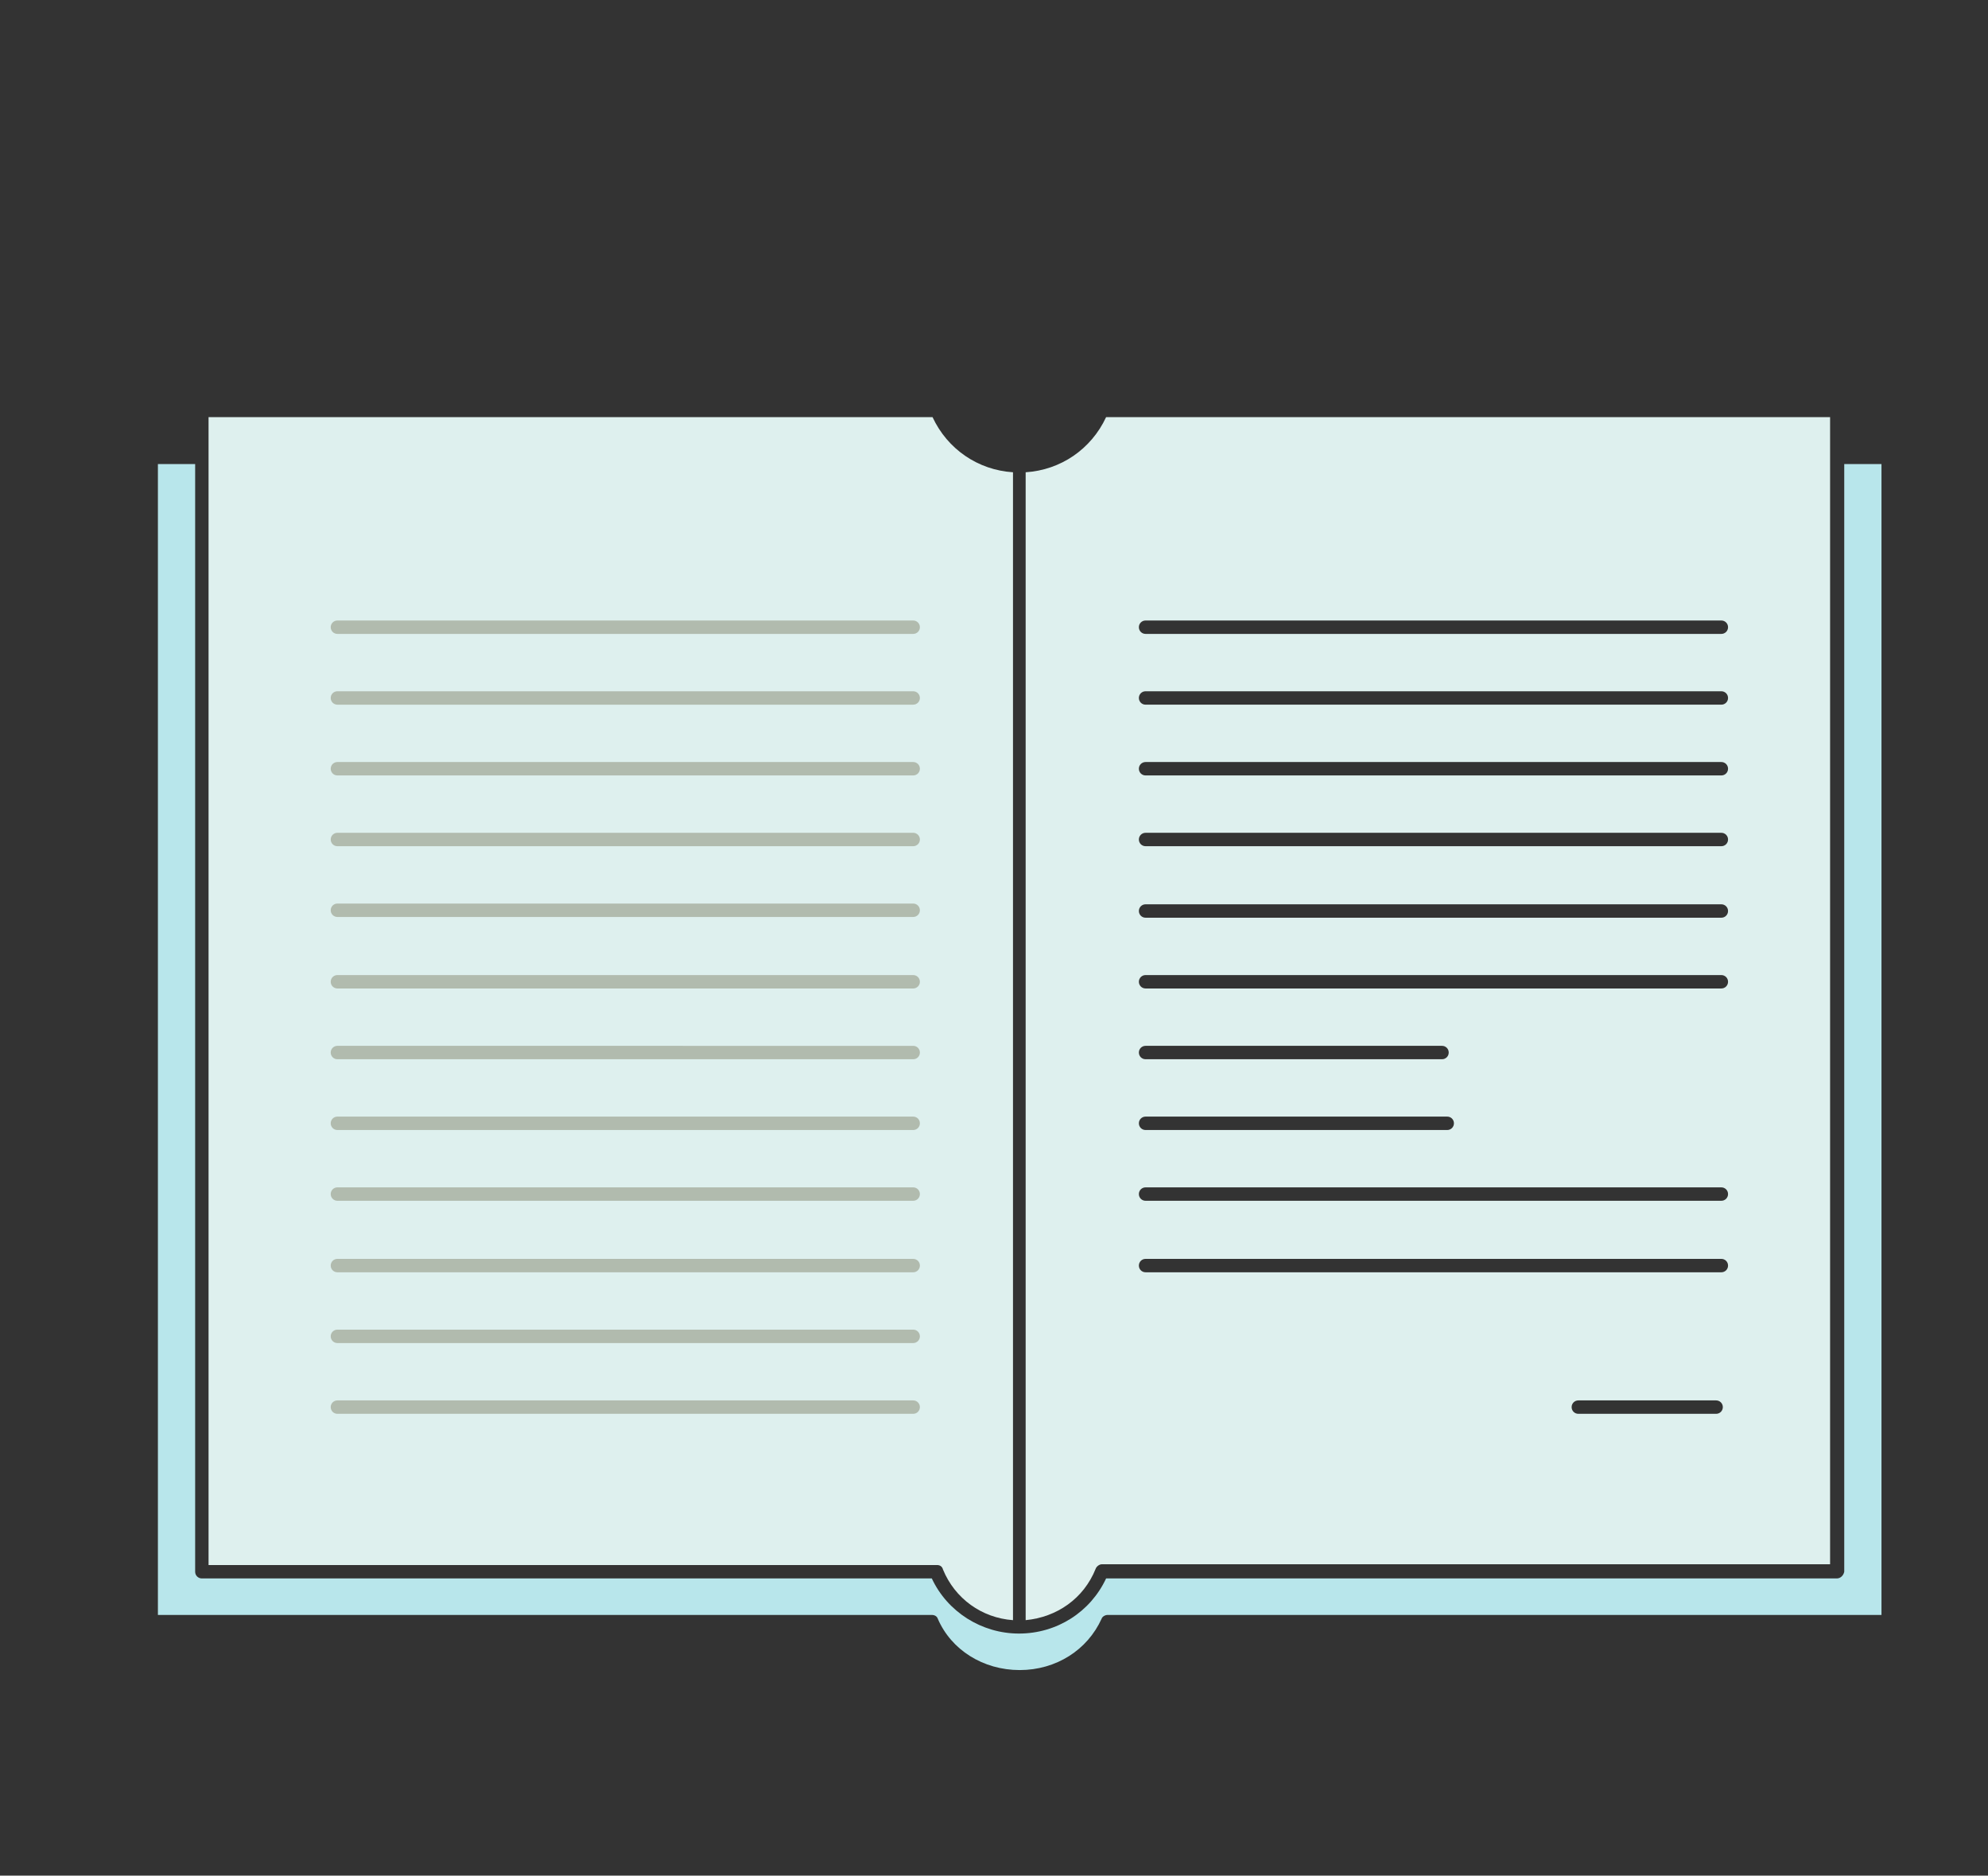 <?xml version="1.0" encoding="utf-8"?>
<!-- Generator: Adobe Illustrator 26.3.1, SVG Export Plug-In . SVG Version: 6.00 Build 0)  -->
<svg version="1.1" xmlns="http://www.w3.org/2000/svg" xmlns:xlink="http://www.w3.org/1999/xlink" x="0px" y="0px"
	 viewBox="0 0 266.9 251.8" style="enable-background:new 0 0 266.9 251.8;" xml:space="preserve">
<rect x="0" y="0" width="266.9" height="251.8" fill="#333333" stroke="none"/>
<style type="text/css">
	.st0{display:none;}
	.st1{display:inline;fill:#CAF8FF;}
	.st2{display:inline;fill:#B1BBAE;}
	.st3{display:inline;fill:#B8E6EB;}
	.st4{display:inline;fill:none;stroke:#B8E6EB;stroke-miterlimit:10;}
	.st5{display:inline;}
	.st6{fill:#B8E6EB;}
	.st7{fill:none;stroke:#B8E6EB;stroke-miterlimit:10;}
	.st8{clip-path:url(#SVGID_00000135686446802674590430000009157866433082401947_);fill:#B1BBAE;}
	.st9{clip-path:url(#SVGID_00000135686446802674590430000009157866433082401947_);fill:#CAF8FF;}
	.st10{clip-path:url(#SVGID_00000135686446802674590430000009157866433082401947_);fill:#E6FBFF;}
	.st11{fill:#CAF8FF;}
	.st12{display:inline;fill:#A0AD9D;}
	.st13{fill:#DEF0EE;}
	.st14{fill:#B1BBAE;}
</style>
<g id="Livello_1" class="st0">
	<rect x="68.7" y="86.9" class="st1" width="138" height="139.7"/>
	<rect x="79.8" y="163.3" class="st2" width="20.6" height="18.7"/>
	<rect x="111.5" y="163.3" class="st2" width="20.6" height="18.7"/>
	<rect x="79.8" y="135" class="st2" width="20.6" height="18.7"/>
	<rect x="111.5" y="135" class="st2" width="20.6" height="18.7"/>
	<rect x="79.8" y="193.1" class="st2" width="20.6" height="18.7"/>
	<rect x="111.5" y="193.1" class="st2" width="20.6" height="18.7"/>
	<rect x="79.8" y="106.4" class="st2" width="20.6" height="18.7"/>
	<rect x="111.5" y="106.4" class="st2" width="20.6" height="18.7"/>
	<rect x="143.5" y="163.3" class="st2" width="20.6" height="48.5"/>
	<rect x="175.2" y="163.3" class="st2" width="20.6" height="18.7"/>
	<rect x="143.5" y="135" class="st2" width="20.6" height="18.7"/>
	<rect x="175.2" y="135" class="st2" width="20.6" height="18.7"/>
	<rect x="143.5" y="106.4" class="st2" width="20.6" height="18.7"/>
	<rect x="175.2" y="106.4" class="st2" width="20.6" height="18.7"/>
	<polygon class="st3" points="47,80.8 228.5,80.8 207.4,53.8 68,53.8 	"/>
	<rect x="175.2" y="48.6" class="st2" width="8.3" height="25.8"/>
</g>
<g id="Livello_2" class="st0">
	<rect x="235.7" y="141.4" class="st3" width="19.8" height="59.5"/>
	<rect x="235.7" y="141.4" class="st4" width="19.8" height="59.5"/>
	<polygon class="st3" points="237.6,171.6 41.8,171.6 41.8,190.6 235.8,190.6 	"/>
	<polygon class="st4" points="237.6,171.6 41.8,171.6 41.8,190.6 235.8,190.6 	"/>
	<rect x="22.1" y="118.3" class="st3" width="19.8" height="82.6"/>
	<rect x="22.1" y="118.3" class="st4" width="19.8" height="82.6"/>
	<path class="st1" d="M193,140.4h-18.5v-20.3h-17.7v20.3h-18.5V84.5h18.5v17.2h17.7V84.5H193V140.4z M125.2,152.6h81V72.3h-81V152.6
		z"/>
	<path class="st1" d="M50,127.7v34.9h49.7c0,0-9.3-11.3-19.5-19.6C66.6,131.9,50,127.7,50,127.7"/>
</g>
<g id="Livello_3" class="st0">
	<g class="st5">
		<path class="st6" d="M255.8,170.9v-31.4c0-0.9-0.4-2.4-0.8-3.2l-19.2-36.6c-0.4-0.8-1.7-1.5-2.9-1.5H98.4c-1.1,0-2.5,0.6-3.2,1.4
			l-29,36.9c-0.6,0.8-1.5,1.4-2.1,1.4s-1.9,0.2-3,0.4l-40.4,7.4c-1.1,0.2-2,1.1-2,2v23.4h-6.3v9.4h44c0-0.3,0-0.6,0-0.9
			c0-11.5,9.5-20.7,21.2-20.7c11.7,0,21.2,9.3,21.2,20.7c0,0.3,0,0.6,0,0.9h89.7c0-0.3,0-0.6,0-0.9c0-11.5,9.5-20.7,21.2-20.7
			c11.7,0,21.2,9.3,21.2,20.7c0,0.3,0,0.6,0,0.9h29.1v-9.4H255.8z"/>
		<path class="st7" d="M255.8,170.9v-31.4c0-0.9-0.4-2.4-0.8-3.2l-19.2-36.6c-0.4-0.8-1.7-1.5-2.9-1.5H98.4c-1.1,0-2.5,0.6-3.2,1.4
			l-29,36.9c-0.6,0.8-1.5,1.4-2.1,1.4s-1.9,0.2-3,0.4l-40.4,7.4c-1.1,0.2-2,1.1-2,2v23.4h-6.3v9.4h44c0-0.3,0-0.6,0-0.9
			c0-11.5,9.5-20.7,21.2-20.7c11.7,0,21.2,9.3,21.2,20.7c0,0.3,0,0.6,0,0.9h89.7c0-0.3,0-0.6,0-0.9c0-11.5,9.5-20.7,21.2-20.7
			c11.7,0,21.2,9.3,21.2,20.7c0,0.3,0,0.6,0,0.9h29.1v-9.4H255.8z"/>
	</g>
	<polygon class="st2" points="129.4,104.4 97.9,104.4 75.5,134.4 129.4,134.4 	"/>
	<g class="st5">
		<defs>
			<rect id="SVGID_1_" x="-870" y="-21" width="1231.9" height="944.8"/>
		</defs>
		<clipPath id="SVGID_00000042000028791521372180000011395954051670683013_">
			<use xlink:href="#SVGID_1_"  style="overflow:visible;"/>
		</clipPath>
		<path style="clip-path:url(#SVGID_00000042000028791521372180000011395954051670683013_);fill:#B1BBAE;" d="M210,185.1
			c3.2,0,5.8-2.5,5.8-5.7c0-3.1-2.6-5.6-5.8-5.6c-3.2,0-5.8,2.5-5.8,5.6C204.2,182.6,206.8,185.1,210,185.1 M210,165.3
			c8,0,14.5,6.4,14.5,14.2c0,7.8-6.5,14.2-14.5,14.2c-8,0-14.5-6.4-14.5-14.2C195.5,171.6,202,165.3,210,165.3"/>
		<path style="clip-path:url(#SVGID_00000042000028791521372180000011395954051670683013_);fill:#B1BBAE;" d="M77.8,185.1
			c3.2,0,5.8-2.5,5.8-5.7c0-3.1-2.6-5.6-5.8-5.6c-3.2,0-5.8,2.5-5.8,5.6C72,182.6,74.6,185.1,77.8,185.1 M77.8,165.3
			c8,0,14.5,6.4,14.5,14.2c0,7.8-6.5,14.2-14.5,14.2c-8,0-14.5-6.4-14.5-14.2C63.3,171.6,69.8,165.3,77.8,165.3"/>
		<path style="clip-path:url(#SVGID_00000042000028791521372180000011395954051670683013_);fill:#CAF8FF;" d="M77.8,193.6
			c8,0,14.5-6.4,14.5-14.2c0-7.8-6.5-14.2-14.5-14.2c-8,0-14.5,6.4-14.5,14.2C63.3,187.3,69.8,193.6,77.8,193.6 M77.8,161.7
			c10,0,18.2,8,18.2,17.8c0,9.8-8.2,17.8-18.2,17.8c-10,0-18.2-8-18.2-17.8C59.6,169.7,67.8,161.7,77.8,161.7"/>
		<path style="clip-path:url(#SVGID_00000042000028791521372180000011395954051670683013_);fill:#E6FBFF;" d="M77.8,173.8
			c3.2,0,5.8,2.5,5.8,5.7c0,3.1-2.6,5.7-5.8,5.7c-3.2,0-5.8-2.5-5.8-5.7C72,176.3,74.6,173.8,77.8,173.8"/>
		<path style="clip-path:url(#SVGID_00000042000028791521372180000011395954051670683013_);fill:#CAF8FF;" d="M210,193.6
			c8,0,14.5-6.4,14.5-14.2c0-7.8-6.5-14.2-14.5-14.2c-8,0-14.5,6.4-14.5,14.2C195.5,187.3,202,193.6,210,193.6 M210,161.7
			c10,0,18.2,8,18.2,17.8c0,9.8-8.2,17.8-18.2,17.8c-10,0-18.2-8-18.2-17.8C191.8,169.7,199.9,161.7,210,161.7"/>
		<path style="clip-path:url(#SVGID_00000042000028791521372180000011395954051670683013_);fill:#E6FBFF;" d="M210,173.8
			c3.2,0,5.8,2.5,5.8,5.7c0,3.1-2.6,5.7-5.8,5.7c-3.2,0-5.8-2.5-5.8-5.7C204.2,176.3,206.8,173.8,210,173.8"/>
	</g>
	<polygon class="st2" points="201.6,113.6 207.7,113.6 207.7,105.4 212.2,105.4 212.2,113.6 218.3,113.6 218.3,118.1 212.2,118.1 
		212.2,139.2 207.7,139.2 207.7,118.1 201.6,118.1 	"/>
</g>
<g id="Livello_4" class="st0">
	<polygon class="st2" points="174.8,57.2 109.4,57.2 106.2,76.2 178,76.2 	"/>
	<polygon class="st2" points="146.2,110.6 146.2,89.5 138,89.5 138,110.6 124.8,110.6 124.8,118.8 138,118.8 138,185.5 146.2,185.5 
		146.2,118.8 159.4,118.8 159.4,110.6 	"/>
	<g class="st5">
		<path class="st11" d="M90.3,68.3c-7.1,0-14.1,5.7-15.5,12.6c0,0-1.6,7.5-1.6,17.5c0,28.7,27,134.8,27,134.8
			c1.8,6.9,9,12.5,16.1,12.5h52.3c7.1,0,14.3-5.6,16.1-12.5c0,0,26.3-103,26.3-131.5c0-10.9-2.2-20.9-2.2-20.9
			c-1.5-6.9-8.5-12.6-15.6-12.6H90.3z"/>
	</g>
	<polygon class="st3" points="181.4,45.5 102.8,45.5 99,68.3 185.3,68.3 	"/>
	<g class="st5">
		<path class="st11" d="M188.5,41.8c0,2-1.6,3.7-3.7,3.7H99.4c-2,0-3.6-1.6-3.6-3.7v-2.4c0-2,1.6-3.7,3.6-3.7h85.4
			c2,0,3.7,1.6,3.7,3.7V41.8z"/>
		<path class="st6" d="M99.8,33.2c-2,0-2.1-0.6-0.2-1.2l39.1-14.2c1.9-0.7,5-0.7,6.9,0L184.7,32c1.9,0.7,1.8,1.2-0.2,1.2H99.8z"/>
	</g>
	<polygon class="st12" points="147,109.6 147,84.2 137.2,84.2 137.2,109.6 121.3,109.6 121.3,119.4 137.2,119.4 137.2,199.6 
		147,199.6 147,119.4 162.9,119.4 162.9,109.6 	"/>
</g>
<g id="Livello_5">
	<path class="st13" d="M211.9,188h18.5c0.5,0,0.9,0.4,0.9,0.9c0,0.5-0.4,0.9-0.9,0.9h-18.5c-0.5,0-0.9-0.4-0.9-0.9
		C211,188.4,211.4,188,211.9,188 M153.8,169h77.3c0.5,0,0.9,0.4,0.9,0.9c0,0.5-0.4,0.9-0.9,0.9h-77.3c-0.5,0-0.9-0.4-0.9-0.9
		C152.9,169.4,153.3,169,153.8,169 M153.8,159.4h77.3c0.5,0,0.9,0.4,0.9,0.9c0,0.5-0.4,0.9-0.9,0.9h-77.3c-0.5,0-0.9-0.4-0.9-0.9
		C152.9,159.8,153.3,159.4,153.8,159.4 M153.8,149.9h40.5c0.5,0,0.9,0.4,0.9,0.9c0,0.5-0.4,0.9-0.9,0.9h-40.5
		c-0.5,0-0.9-0.4-0.9-0.9C152.9,150.3,153.3,149.9,153.8,149.9 M153.8,140.4h39.8c0.5,0,0.9,0.4,0.9,0.9c0,0.5-0.4,0.9-0.9,0.9
		h-39.8c-0.5,0-0.9-0.4-0.9-0.9C152.9,140.8,153.3,140.4,153.8,140.4 M153.8,130.9h77.3c0.5,0,0.9,0.4,0.9,0.9s-0.4,0.9-0.9,0.9
		h-77.3c-0.5,0-0.9-0.4-0.9-0.9S153.3,130.9,153.8,130.9 M153.8,121.4h77.3c0.5,0,0.9,0.4,0.9,0.9c0,0.5-0.4,0.9-0.9,0.9h-77.3
		c-0.5,0-0.9-0.4-0.9-0.9C152.9,121.8,153.3,121.4,153.8,121.4 M153.8,111.8h77.3c0.5,0,0.9,0.4,0.9,0.9s-0.4,0.9-0.9,0.9h-77.3
		c-0.5,0-0.9-0.4-0.9-0.9S153.3,111.8,153.8,111.8 M153.8,102.3h77.3c0.5,0,0.9,0.4,0.9,0.9c0,0.5-0.4,0.9-0.9,0.9h-77.3
		c-0.5,0-0.9-0.4-0.9-0.9C152.9,102.7,153.3,102.3,153.8,102.3 M153.8,92.8h77.3c0.5,0,0.9,0.4,0.9,0.9c0,0.5-0.4,0.9-0.9,0.9h-77.3
		c-0.5,0-0.9-0.4-0.9-0.9C152.9,93.2,153.3,92.8,153.8,92.8 M153.8,83.3h77.3c0.5,0,0.9,0.4,0.9,0.9c0,0.5-0.4,0.9-0.9,0.9h-77.3
		c-0.5,0-0.9-0.4-0.9-0.9C152.9,83.7,153.3,83.3,153.8,83.3 M147.1,210.6c0.1-0.3,0.5-0.6,0.8-0.6h97.8V56h-97.2
		c-2,4.3-6.1,7.1-10.8,7.4v154.1C141.9,217.1,145.5,214.6,147.1,210.6"/>
	<path class="st13" d="M125.2,56H28v154.1h97.8c0.4,0,0.7,0.2,0.8,0.6c1.6,3.9,5.2,6.5,9.4,6.8V63.4C131.3,63.1,127.2,60.3,125.2,56
		"/>
	<path class="st6" d="M246.6,211.9h-98.1c-2.1,4.5-6.6,7.4-11.7,7.4c-5,0-9.6-2.9-11.7-7.4H27.1c-0.5,0-0.9-0.4-0.9-0.9V62.3h-5
		v154.5h103.9c0.4,0,0.7,0.2,0.8,0.5c1.8,4.2,6.1,6.9,11,6.9s9.1-2.7,11-6.9c0.1-0.3,0.5-0.5,0.8-0.5h103.9V62.3h-5V211
		C247.5,211.5,247.1,211.9,246.6,211.9"/>
	<path class="st14" d="M45.3,83.3c-0.5,0-0.9,0.4-0.9,0.9c0,0.5,0.4,0.9,0.9,0.9h77.3c0.5,0,0.9-0.4,0.9-0.9c0-0.5-0.4-0.9-0.9-0.9"
		/>
	<path class="st14" d="M45.3,94.6h77.3c0.5,0,0.9-0.4,0.9-0.9c0-0.5-0.4-0.9-0.9-0.9H45.3c-0.5,0-0.9,0.4-0.9,0.9
		C44.4,94.2,44.8,94.6,45.3,94.6"/>
	<path class="st14" d="M45.3,104.1h77.3c0.5,0,0.9-0.4,0.9-0.9c0-0.5-0.4-0.9-0.9-0.9H45.3c-0.5,0-0.9,0.4-0.9,0.9
		C44.4,103.7,44.8,104.1,45.3,104.1"/>
	<path class="st14" d="M45.3,113.6h77.3c0.5,0,0.9-0.4,0.9-0.9c0-0.5-0.4-0.9-0.9-0.9H45.3c-0.5,0-0.9,0.4-0.9,0.9
		C44.4,113.2,44.8,113.6,45.3,113.6"/>
	<path class="st14" d="M45.3,123.1h77.3c0.5,0,0.9-0.4,0.9-0.9c0-0.5-0.4-0.9-0.9-0.9H45.3c-0.5,0-0.9,0.4-0.9,0.9
		C44.4,122.7,44.8,123.1,45.3,123.1"/>
	<path class="st14" d="M45.3,132.7h77.3c0.5,0,0.9-0.4,0.9-0.9c0-0.5-0.4-0.9-0.9-0.9H45.3c-0.5,0-0.9,0.4-0.9,0.9
		C44.4,132.3,44.8,132.7,45.3,132.7"/>
	<path class="st14" d="M45.3,142.2h77.3c0.5,0,0.9-0.4,0.9-0.9c0-0.5-0.4-0.9-0.9-0.9H45.3c-0.5,0-0.9,0.4-0.9,0.9
		C44.4,141.8,44.8,142.2,45.3,142.2"/>
	<path class="st14" d="M45.3,151.7h77.3c0.5,0,0.9-0.4,0.9-0.9c0-0.5-0.4-0.9-0.9-0.9H45.3c-0.5,0-0.9,0.4-0.9,0.9
		C44.4,151.3,44.8,151.7,45.3,151.7"/>
	<path class="st14" d="M45.3,161.2h77.3c0.5,0,0.9-0.4,0.9-0.9s-0.4-0.9-0.9-0.9H45.3c-0.5,0-0.9,0.4-0.9,0.9S44.8,161.2,45.3,161.2
		"/>
	<path class="st14" d="M45.3,170.8h77.3c0.5,0,0.9-0.4,0.9-0.9c0-0.5-0.4-0.9-0.9-0.9H45.3c-0.5,0-0.9,0.4-0.9,0.9
		C44.4,170.4,44.8,170.8,45.3,170.8"/>
	<path class="st14" d="M45.3,180.3h77.3c0.5,0,0.9-0.4,0.9-0.9c0-0.5-0.4-0.9-0.9-0.9H45.3c-0.5,0-0.9,0.4-0.9,0.9
		C44.4,179.9,44.8,180.3,45.3,180.3"/>
	<path class="st14" d="M45.3,189.8h77.3c0.5,0,0.9-0.4,0.9-0.9c0-0.5-0.4-0.9-0.9-0.9H45.3c-0.5,0-0.9,0.4-0.9,0.9
		C44.4,189.4,44.8,189.8,45.3,189.8"/>
</g>
</svg>
